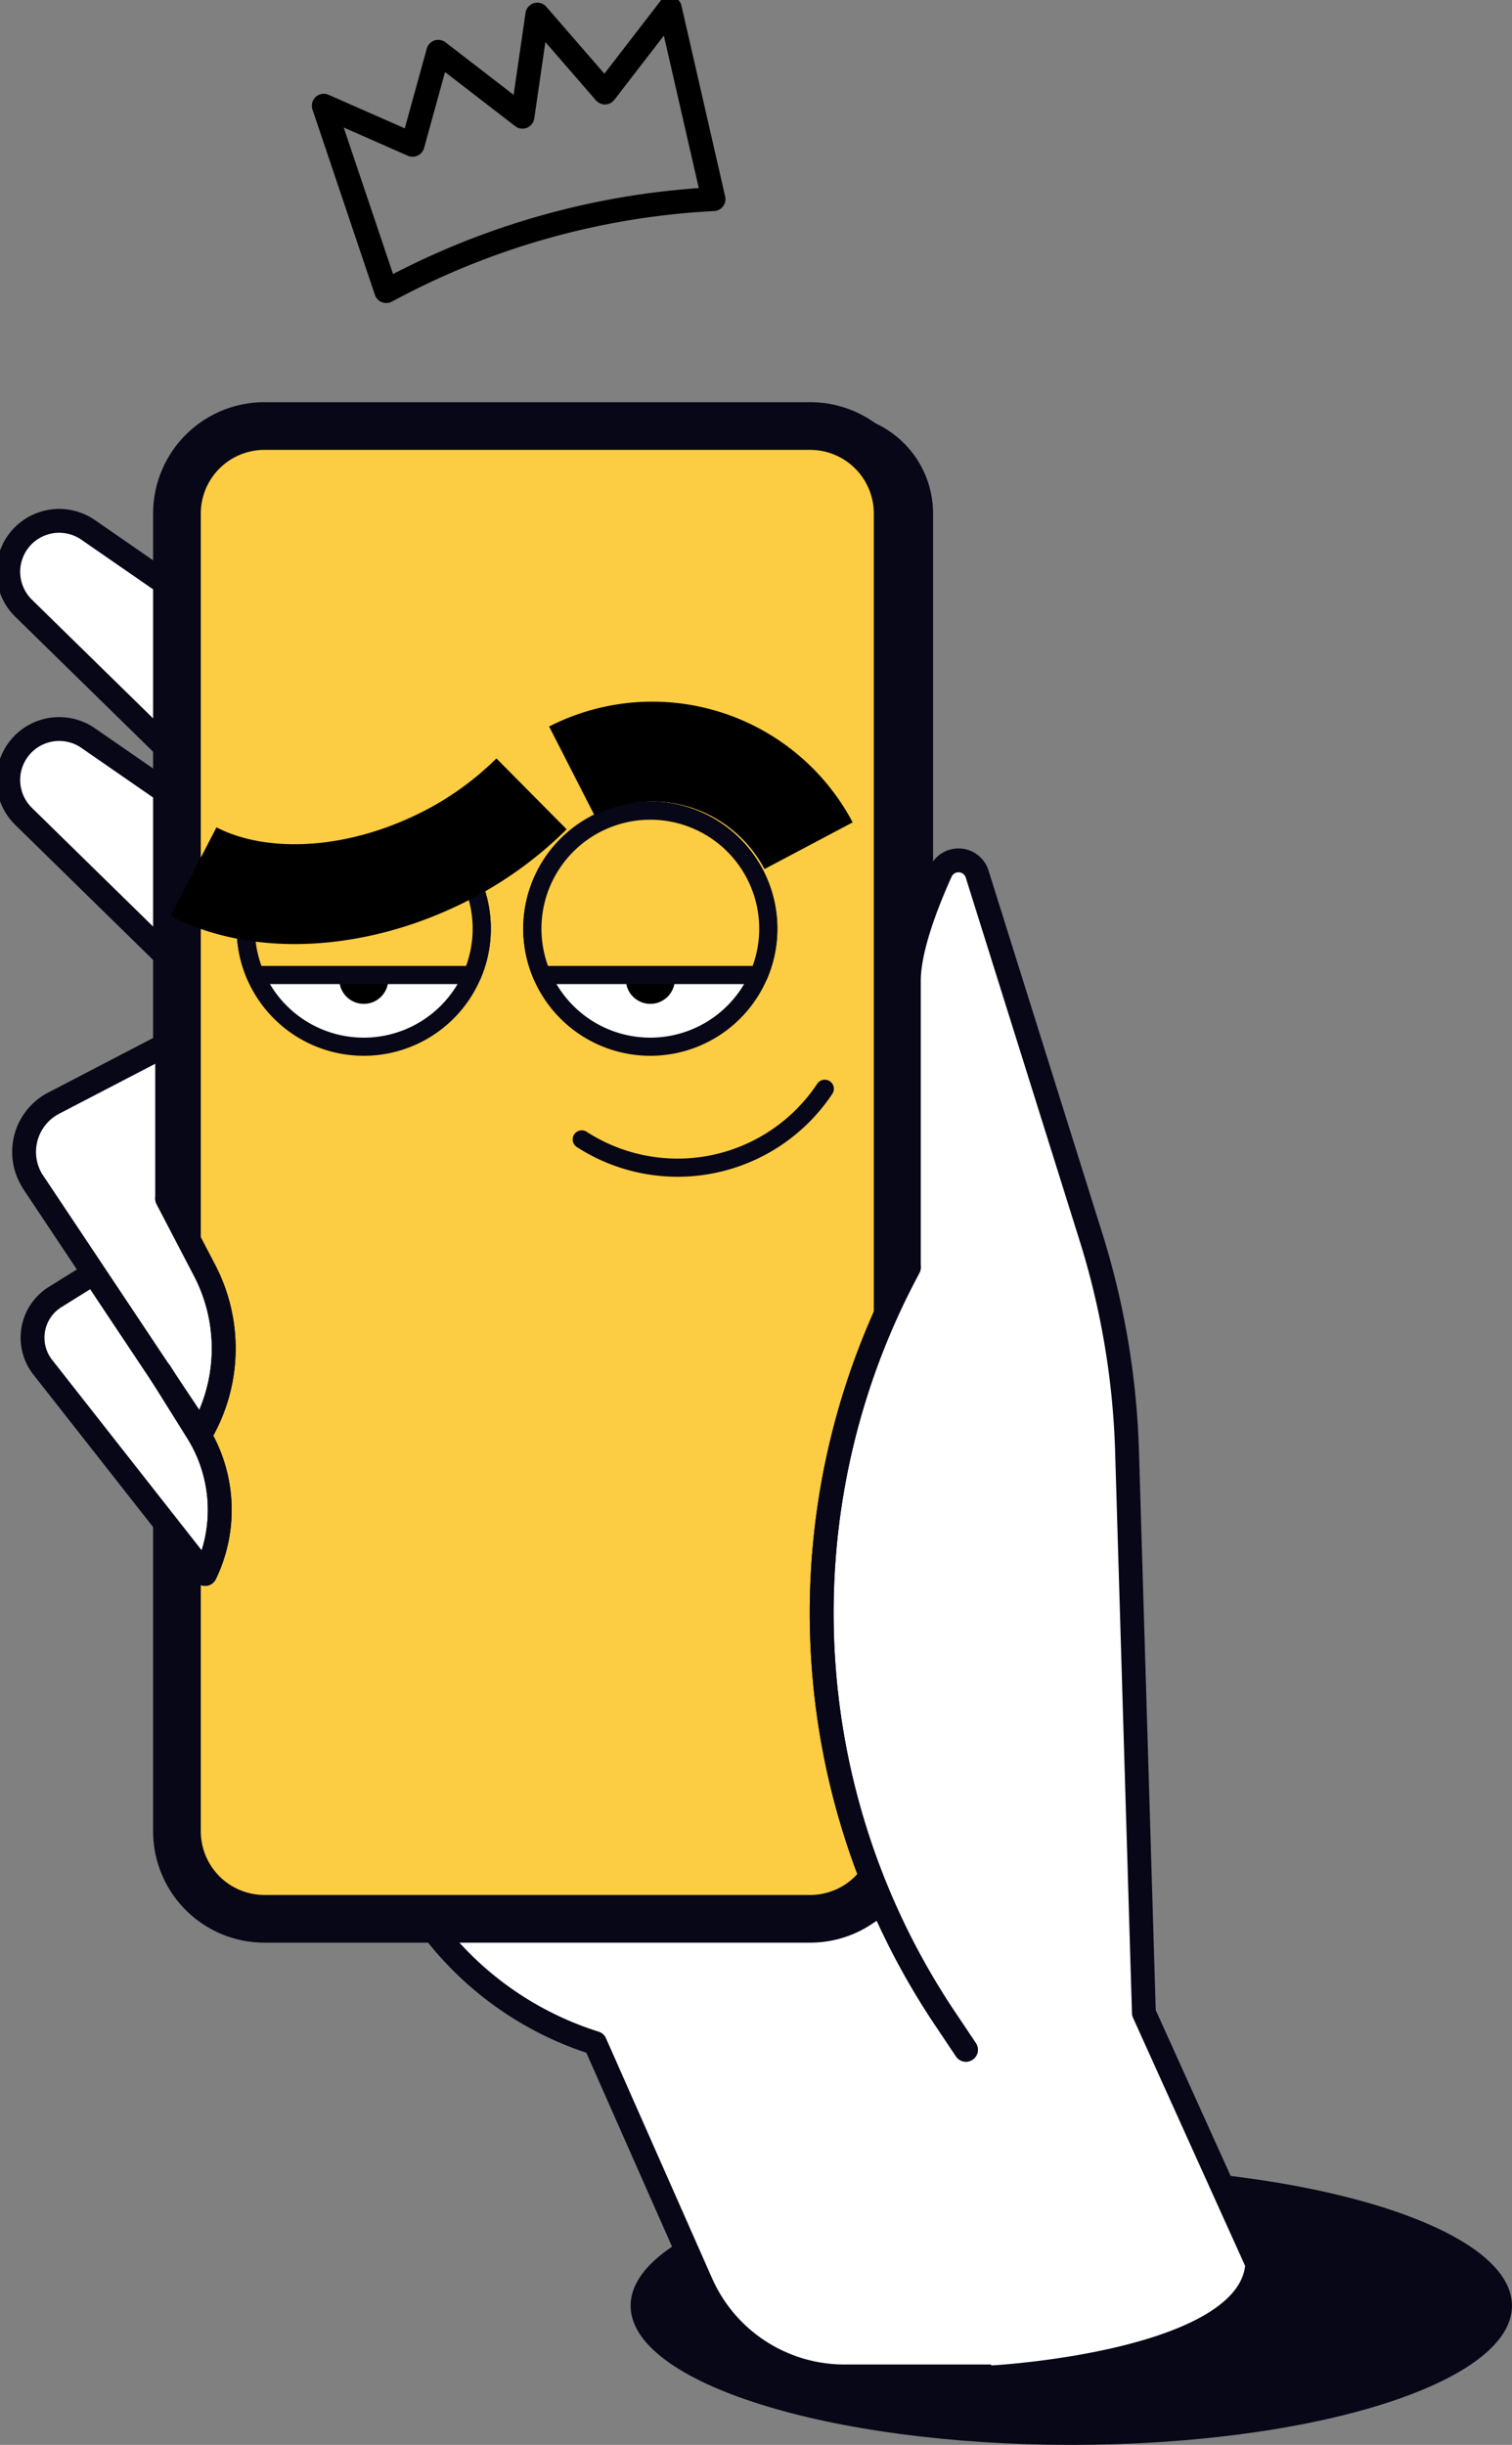 <svg id="グループ_5114" data-name="グループ 5114" xmlns="http://www.w3.org/2000/svg" xmlns:xlink="http://www.w3.org/1999/xlink" width="126.831" height="205" viewBox="0 0 126.831 205">
  <rect x="0" y="0" width="126.831" height="205" fill="#808080" stroke="none"/>
  <defs>
    <clipPath id="clip-path">
      <rect id="長方形_96872" data-name="長方形 96872" width="126.831" height="205" fill="none"/>
    </clipPath>
  </defs>
  <g id="グループ_5113" data-name="グループ 5113" clip-path="url(#clip-path)">
    <path id="パス_8900" data-name="パス 8900" d="M44.124,24.709l.789-.413A64.63,64.63,0,0,1,71.581,17L67.915,1,62.47,8.06,56.8,1.526l-1.247,8.563L48.49,4.644l-2.153,7.8L38.886,9.166Z" transform="translate(-11.727 -0.302)" fill="none" stroke="#000" stroke-linecap="round" stroke-linejoin="round" stroke-width="2"/>
    <path id="パス_8901" data-name="パス 8901" d="M149.672,271.767c0,6.446-16.55,11.672-36.967,11.672s-36.966-5.226-36.966-11.672S92.289,260.1,112.705,260.1s36.967,5.226,36.967,11.672" transform="translate(-22.841 -78.439)" fill="#080717"/>
    <path id="パス_8902" data-name="パス 8902" d="M30.751,186.121l13.2,21.593a27.536,27.536,0,0,0,15.24,11.911l8.9,20.129a13.13,13.13,0,0,0,12.01,7.823H98.005l-6.441-77.223L57.5,160.219Z" transform="translate(-9.274 -48.319)" fill="#fff"/>
    <path id="パス_8903" data-name="パス 8903" d="M30.751,186.121l13.2,21.593a27.536,27.536,0,0,0,15.24,11.911l8.9,20.129a13.13,13.13,0,0,0,12.01,7.823H98.005l-6.441-77.223L57.5,160.219Z" transform="translate(-9.274 -48.319)" fill="none" stroke="#080717" stroke-linecap="round" stroke-linejoin="round" stroke-width="2"/>
    <path id="パス_8904" data-name="パス 8904" d="M52.749,94.435,7.7,63.287a4.271,4.271,0,0,0-5.418,6.565l39.482,38.66Z" transform="translate(-0.302 -18.854)" fill="#fff"/>
    <path id="パス_8905" data-name="パス 8905" d="M52.749,94.435,7.7,63.287a4.271,4.271,0,0,0-5.418,6.565l39.482,38.66Z" transform="translate(-0.302 -18.854)" fill="none" stroke="#080717" stroke-linecap="round" stroke-linejoin="round" stroke-width="2"/>
    <path id="パス_8906" data-name="パス 8906" d="M52.749,119.429,7.7,88.281a4.271,4.271,0,0,0-5.418,6.565l39.482,38.66Z" transform="translate(-0.302 -26.392)" fill="#fff"/>
    <path id="パス_8907" data-name="パス 8907" d="M52.749,119.429,7.7,88.281a4.271,4.271,0,0,0-5.418,6.565l39.482,38.66Z" transform="translate(-0.302 -26.392)" fill="none" stroke="#080717" stroke-linecap="round" stroke-linejoin="round" stroke-width="2"/>
    <path id="パス_8908" data-name="パス 8908" d="M79.4,176.315H29.2a5.126,5.126,0,0,1-5.126-5.126V56.273A5.126,5.126,0,0,1,29.2,51.147H79.4a5.126,5.126,0,0,1,5.126,5.126V171.189a5.126,5.126,0,0,1-5.126,5.126" transform="translate(-7.261 -15.425)" fill="#1d1d1b"/>
    <path id="長方形_96870" data-name="長方形 96870" d="M7.339,0H53.115a7.339,7.339,0,0,1,7.339,7.339V117.828a7.34,7.34,0,0,1-7.34,7.34H7.34A7.34,7.34,0,0,1,0,117.828V7.339A7.339,7.339,0,0,1,7.339,0Z" transform="translate(16.815 35.722)" fill="none" stroke="#080717" stroke-linecap="round" stroke-linejoin="round" stroke-width="2"/>
    <path id="パス_8909" data-name="パス 8909" d="M76.581,176.315h-50.2a5.126,5.126,0,0,1-5.126-5.126V56.273a5.126,5.126,0,0,1,5.126-5.126h50.2a5.126,5.126,0,0,1,5.126,5.126V171.189a5.126,5.126,0,0,1-5.126,5.126" transform="translate(-6.409 -15.425)" fill="#fccc42"/>
    <path id="長方形_96871" data-name="長方形 96871" d="M7.339,0H53.115a7.339,7.339,0,0,1,7.339,7.339V117.828a7.34,7.34,0,0,1-7.34,7.34H7.34A7.34,7.34,0,0,1,0,117.828V7.339A7.339,7.339,0,0,1,7.339,0Z" transform="translate(14.844 35.722)" fill="none" stroke="#080717" stroke-linecap="round" stroke-linejoin="round" stroke-width="4"/>
    <path id="パス_8910" data-name="パス 8910" d="M14.893,125.351,5.375,130.3a4.609,4.609,0,0,0-1.708,6.645l14.042,21.064a14.168,14.168,0,0,0,.323-13.693L14.893,138.3Z" transform="translate(-0.872 -37.803)" fill="#fff"/>
    <path id="パス_8911" data-name="パス 8911" d="M14.893,125.351,5.375,130.3a4.609,4.609,0,0,0-1.708,6.645l14.042,21.064a14.168,14.168,0,0,0,.323-13.693L14.893,138.3Z" transform="translate(-0.872 -37.803)" fill="none" stroke="#080717" stroke-linecap="round" stroke-linejoin="round" stroke-width="2"/>
    <path id="パス_8912" data-name="パス 8912" d="M8.914,152.941,5.8,154.88a4.013,4.013,0,0,0-1.034,5.884L18.385,178.1a12.335,12.335,0,0,0-.646-11.908l-3.131-5.01" transform="translate(-1.18 -46.124)" fill="#fff"/>
    <path id="パス_8913" data-name="パス 8913" d="M8.914,152.941,5.8,154.88a4.013,4.013,0,0,0-1.034,5.884L18.385,178.1a12.335,12.335,0,0,0-.646-11.908l-3.131-5.01" transform="translate(-1.18 -46.124)" fill="none" stroke="#080717" stroke-linecap="round" stroke-linejoin="round" stroke-width="2"/>
    <path id="パス_8914" data-name="パス 8914" d="M4,141.954l14.042,21.064a14.168,14.168,0,0,0,.323-13.693l-3.139-6.015" transform="translate(-1.207 -42.81)" fill="none" stroke="#080717" stroke-linecap="round" stroke-linejoin="round" stroke-width="2"/>
    <path id="パス_8915" data-name="パス 8915" d="M23,181.656h0a12.336,12.336,0,0,0-.646-11.908l-3.132-5.009" transform="translate(-5.798 -49.682)" fill="none" stroke="#080717" stroke-linecap="round" stroke-linejoin="round" stroke-width="2"/>
    <path id="パス_8916" data-name="パス 8916" d="M110.787,203.019l-1.779-2.657A61.057,61.057,0,0,1,106,137.419v-24.04c0-2.625,1.425-6.36,2.671-9.125a1.638,1.638,0,0,1,3.056.181l9.543,30.418A66.626,66.626,0,0,1,124.3,152.79l1.414,47.132,9.51,21.041c-.464,8.362-22.236,9.522-22.236,9.522" transform="translate(-29.762 -31.149)" fill="#fff"/>
    <path id="パス_8917" data-name="パス 8917" d="M110.787,203.019l-1.779-2.657A61.057,61.057,0,0,1,106,137.419v-24.04c0-2.625,1.425-6.36,2.671-9.125a1.638,1.638,0,0,1,3.056.181l9.543,30.418A66.626,66.626,0,0,1,124.3,152.79l1.414,47.132,9.51,21.041c-.464,8.362-22.236,9.522-22.236,9.522" transform="translate(-29.762 -31.149)" fill="none" stroke="#080717" stroke-linecap="round" stroke-linejoin="round" stroke-width="2"/>
    <path id="パス_8918" data-name="パス 8918" d="M110.787,217.757l-1.779-2.657A61.057,61.057,0,0,1,106,152.157" transform="translate(-29.762 -45.887)" fill="none" stroke="#080717" stroke-linecap="round" stroke-linejoin="round" stroke-width="2"/>
    <path id="パス_8919" data-name="パス 8919" d="M83.73,107.215a9.9,9.9,0,1,1-9.9-9.9,9.9,9.9,0,0,1,9.9,9.9" transform="translate(-19.282 -29.349)" fill="#fff"/>
    <path id="パス_8920" data-name="パス 8920" d="M83.73,107.215a9.9,9.9,0,1,1-9.9-9.9A9.9,9.9,0,0,1,83.73,107.215Z" transform="translate(-19.282 -29.349)" fill="none" stroke="#080717" stroke-linecap="round" stroke-linejoin="round" stroke-width="1.522"/>
    <path id="パス_8921" data-name="パス 8921" d="M69.87,134.959a14.83,14.83,0,0,0,20.387-4.246" transform="translate(-21.071 -39.42)" fill="none" stroke="#080717" stroke-linecap="round" stroke-linejoin="round" stroke-width="1.522"/>
    <path id="パス_8922" data-name="パス 8922" d="M79.274,116.69a2.054,2.054,0,1,1-2.054-2.054,2.054,2.054,0,0,1,2.054,2.054" transform="translate(-22.668 -34.572)"/>
    <path id="パス_8923" data-name="パス 8923" d="M73.833,97.319a9.9,9.9,0,0,0-9.1,13.785h18.2a9.9,9.9,0,0,0-9.1-13.785" transform="translate(-19.282 -29.349)" fill="#fccc42"/>
    <path id="パス_8924" data-name="パス 8924" d="M73.833,97.319a9.9,9.9,0,0,0-9.1,13.785h18.2a9.9,9.9,0,0,0-9.1-13.785Z" transform="translate(-19.282 -29.349)" fill="none" stroke="#080717" stroke-linecap="round" stroke-linejoin="round" stroke-width="1.522"/>
    <path id="パス_8925" data-name="パス 8925" d="M49.316,107.215a9.9,9.9,0,1,1-9.9-9.9,9.9,9.9,0,0,1,9.9,9.9" transform="translate(-8.903 -29.349)" fill="#fff"/>
    <path id="パス_8926" data-name="パス 8926" d="M49.316,107.215a9.9,9.9,0,1,1-9.9-9.9A9.9,9.9,0,0,1,49.316,107.215Z" transform="translate(-8.903 -29.349)" fill="none" stroke="#080717" stroke-linecap="round" stroke-linejoin="round" stroke-width="1.522"/>
    <path id="パス_8927" data-name="パス 8927" d="M44.86,116.69a2.054,2.054,0,1,1-2.054-2.054,2.054,2.054,0,0,1,2.054,2.054" transform="translate(-12.29 -34.572)"/>
    <path id="パス_8928" data-name="パス 8928" d="M39.418,97.319a9.9,9.9,0,0,0-9.1,13.785h18.2a9.9,9.9,0,0,0-9.1-13.785" transform="translate(-8.903 -29.349)" fill="#fccc42"/>
    <path id="パス_8929" data-name="パス 8929" d="M39.418,97.319a9.9,9.9,0,0,0-9.1,13.785h18.2a9.9,9.9,0,0,0-9.1-13.785Z" transform="translate(-8.903 -29.349)" fill="none" stroke="#080717" stroke-linecap="round" stroke-linejoin="round" stroke-width="1.522"/>
    <path id="パス_8930" data-name="パス 8930" d="M47.924,91.689c.8,3.421-3.705,7.407-10.071,8.9s-12.179-.064-12.983-3.484,3.705-7.407,10.071-8.9,12.179.064,12.983,3.484" transform="translate(-7.472 -26.429)" fill="#fccc42"/>
    <path id="パス_8931" data-name="パス 8931" d="M88.537,98.124a14.831,14.831,0,0,0-19.859-6.269" transform="translate(-20.712 -27.211)" fill="none" stroke="#000" stroke-linejoin="round" stroke-width="8.37"/>
    <path id="パス_8932" data-name="パス 8932" d="M23.241,101.83c5.232,2.713,12.983,2.574,20.33-.914a28.733,28.733,0,0,0,8.024-5.609" transform="translate(-7.009 -28.743)" fill="none" stroke="#000" stroke-linejoin="round" stroke-width="8.37"/>
  </g>
</svg>
